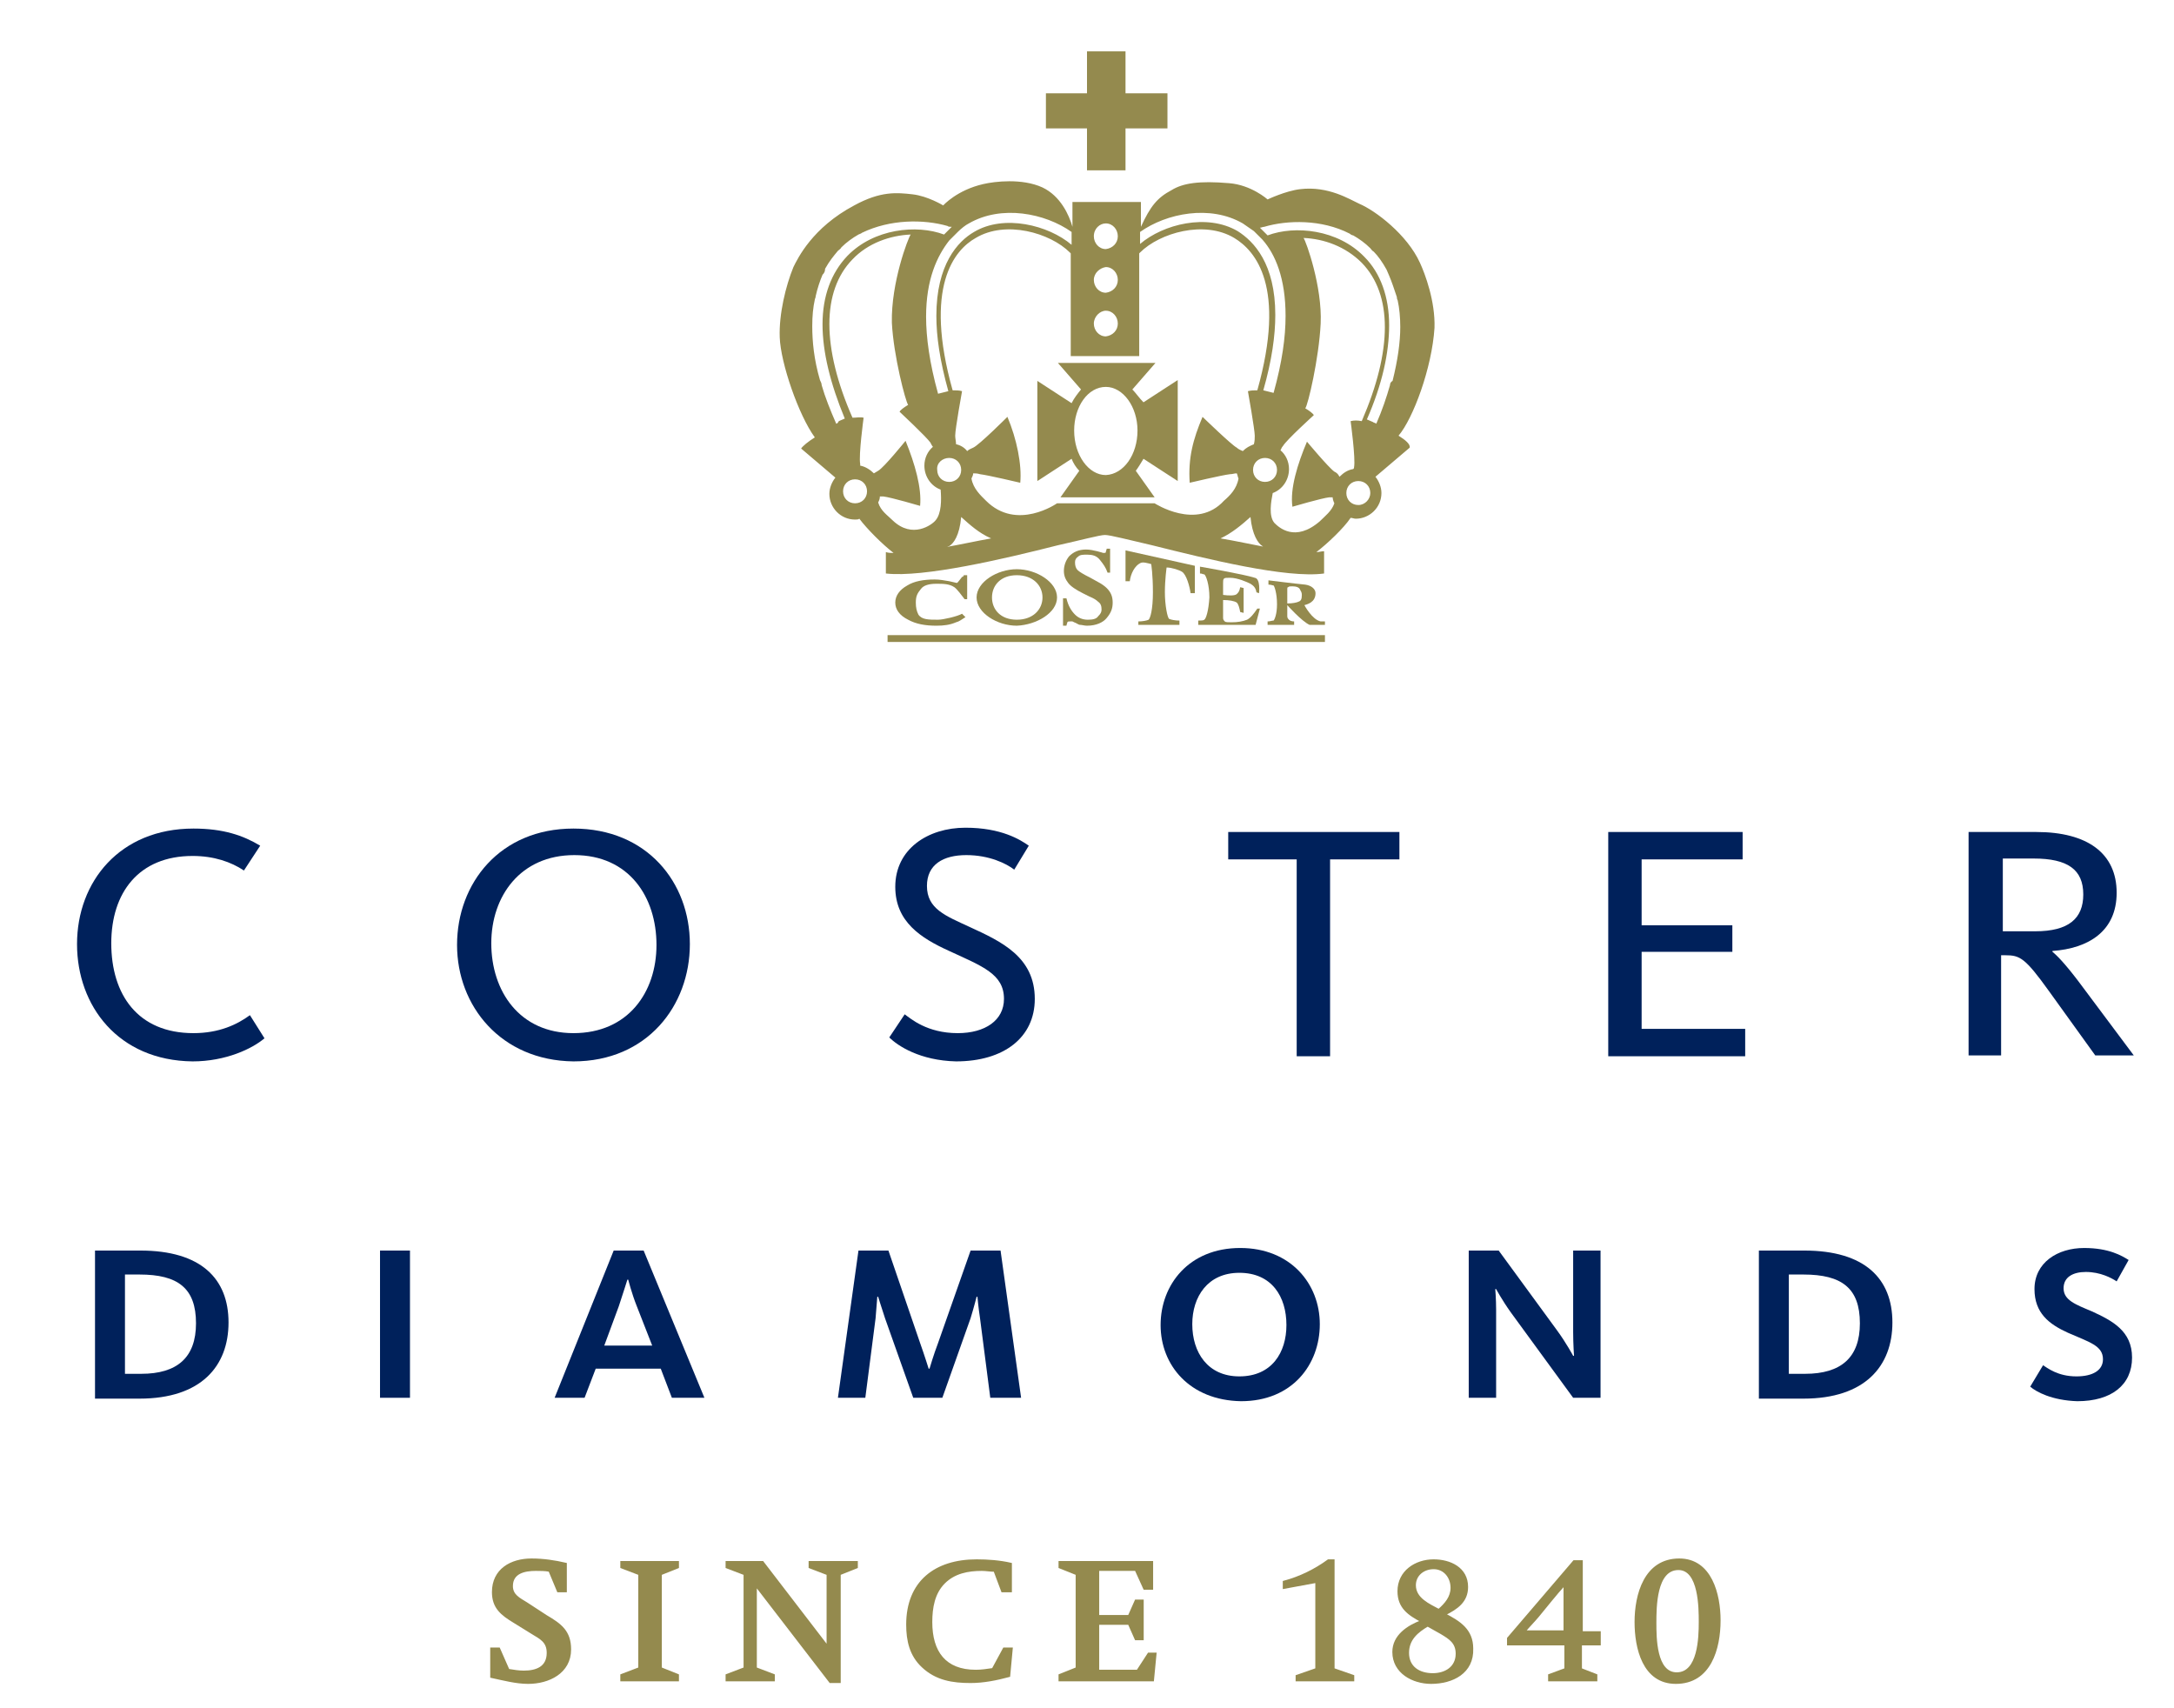 <?xml version="1.0" encoding="utf-8"?>
<!-- Generator: Adobe Illustrator 18.1.0, SVG Export Plug-In . SVG Version: 6.00 Build 0)  -->
<!DOCTYPE svg PUBLIC "-//W3C//DTD SVG 1.1//EN" "http://www.w3.org/Graphics/SVG/1.1/DTD/svg11.dtd">
<svg version="1.1" id="Layer_1" xmlns="http://www.w3.org/2000/svg" xmlns:xlink="http://www.w3.org/1999/xlink" x="0px" y="0px"
	 viewBox="0 0 254 199.5" enable-background="new 0 0 254 199.5" xml:space="preserve">
<g>
	<path fill="#00215B" d="M9,110.3c0-7.3,5-13.5,13.6-13.5c3.5,0,5.8,0.8,7.8,2l-1.9,2.9c-1.5-1-3.5-1.7-6-1.7
		c-6.3,0-9.5,4.3-9.5,10.2c0,6,3.1,10.5,9.6,10.5c3,0,5.1-1,6.6-2.1l1.7,2.7c-1.4,1.2-4.5,2.7-8.4,2.7C13.8,123.9,9,117.5,9,110.3
		L9,110.3z"/>
	<path fill="#00215B" d="M53.4,110.4c0-7.2,5-13.6,13.6-13.6c8.6,0,13.6,6.3,13.6,13.5c0,7.2-5,13.7-13.6,13.7
		C58.5,123.9,53.4,117.5,53.4,110.4L53.4,110.4z M76.7,110.4L76.7,110.4c0-5.6-3.2-10.5-9.6-10.5c-6.3,0-9.7,4.8-9.7,10.3
		c0,5.6,3.3,10.5,9.6,10.5C73.4,120.7,76.7,115.9,76.7,110.4L76.7,110.4z"/>
	<path fill="#00215B" d="M103.9,121.2l1.8-2.7c0.7,0.5,2.6,2.2,6.2,2.2c3.2,0,5.4-1.5,5.4-4c0-2.9-2.5-3.8-6.4-5.6
		c-3.3-1.5-6.3-3.4-6.3-7.5c0-4.4,3.8-6.9,8.2-6.9c4.2,0,6.4,1.4,7.4,2.1l-1.7,2.8c-0.9-0.7-2.9-1.7-5.6-1.7c-2.7,0-4.6,1.1-4.6,3.6
		c0,2.7,2.2,3.5,5,4.8c3.7,1.7,7.6,3.5,7.6,8.4c0,4.5-3.6,7.3-9.2,7.3C107.5,123.9,104.9,122.2,103.9,121.2L103.9,121.2z"/>
	<polygon fill="#00215B" points="151.5,100.4 143.5,100.4 143.5,97.2 163.5,97.2 163.5,100.4 155.4,100.4 155.4,123.4 151.5,123.4 
		151.5,100.4 	"/>
	<polygon fill="#00215B" points="187.9,97.2 203.6,97.2 203.6,100.4 191.8,100.4 191.8,108.1 202.4,108.1 202.4,111.2 191.8,111.2 
		191.8,120.2 203.9,120.2 203.9,123.4 187.9,123.4 187.9,97.2 	"/>
	<path fill="#00215B" d="M230.1,97.2h7.8c6,0,9.4,2.5,9.4,7.1c0,4.5-3.3,6.5-7.5,6.8v0.1c0.5,0.4,1.4,1.3,3,3.4l6.5,8.7h-4.5
		l-5.4-7.5c-2.8-3.9-3.4-4.2-5.1-4.2h-0.5v11.7h-3.8V97.2L230.1,97.2z M237.8,108.8L237.8,108.8c3.9,0,5.6-1.5,5.6-4.3
		c0-2.9-1.8-4.2-5.8-4.2h-3.6v8.5H237.8L237.8,108.8z"/>
	<path fill="#00215B" d="M11.1,146.1h5.3c7.1,0,10.3,3.3,10.3,8.4c0,5.1-3.2,8.9-10.4,8.9h-5.2V146.1L11.1,146.1z M16.5,160.5
		L16.5,160.5c4.2,0,6.4-1.9,6.4-5.9c0-4.1-2.1-5.7-6.6-5.7h-1.7v11.6H16.5L16.5,160.5z"/>
	<polygon fill="#00215B" points="44.4,146.1 47.9,146.1 47.9,163.3 44.4,163.3 44.4,146.1 	"/>
	<path fill="#00215B" d="M68.3,163.3h-3.5l6.9-17.2h3.5l7.1,17.2h-3.8l-1.3-3.4h-7.6L68.3,163.3L68.3,163.3z M74.4,152.6L74.4,152.6
		c-0.6-1.5-1-3.1-1-3.1h-0.1c0,0-0.5,1.6-1,3.1l-1.7,4.6h5.6L74.4,152.6L74.4,152.6z"/>
	<path fill="#00215B" d="M100.3,146.1h3.5l3.7,10.8c0.5,1.4,1,3,1,3h0.1c0,0,0.5-1.7,1-3l3.8-10.8h3.5l2.4,17.2h-3.6l-1.2-9.3
		c-0.2-1.3-0.3-2.5-0.3-2.5h-0.1c0,0-0.3,1.2-0.7,2.5l-3.3,9.3h-3.4l-3.3-9.3c-0.4-1.2-0.8-2.5-0.8-2.5h-0.1c0,0-0.1,1.3-0.2,2.5
		l-1.2,9.3h-3.2L100.3,146.1L100.3,146.1z"/>
	<path fill="#00215B" d="M135.6,154.8c0-4.7,3.3-9,9.3-9c5.9,0,9.3,4.2,9.3,8.9c0,4.7-3.2,9-9.2,9
		C139,163.6,135.6,159.5,135.6,154.8L135.6,154.8z M150.3,154.8L150.3,154.8c0-3.3-1.7-6.1-5.5-6.1c-3.7,0-5.5,2.8-5.5,6
		c0,3.3,1.8,6.1,5.5,6.1C148.6,160.8,150.3,158,150.3,154.8L150.3,154.8z"/>
	<path fill="#00215B" d="M171.5,146.1h3.6l6.8,9.3c1.1,1.5,1.9,3,1.9,3h0.1c0,0-0.1-1.4-0.1-2.8v-9.5h3.2v17.2h-3.2l-7.3-10
		c-1-1.4-1.7-2.7-1.7-2.7h-0.1c0,0,0.1,1.2,0.1,2.4v10.3h-3.2V146.1L171.5,146.1z"/>
	<path fill="#00215B" d="M205.5,146.1h5.3c7.1,0,10.3,3.3,10.3,8.4c0,5.1-3.2,8.9-10.4,8.9h-5.2V146.1L205.5,146.1z M210.9,160.5
		L210.9,160.5c4.2,0,6.4-1.9,6.4-5.9c0-4.1-2.1-5.7-6.6-5.7H209v11.6H210.9L210.9,160.5z"/>
	<path fill="#00215B" d="M237.2,162l1.5-2.5c0.5,0.3,1.7,1.3,3.9,1.3c1.9,0,3.1-0.7,3.1-2c0-1.6-1.6-2-4.1-3.1
		c-2.2-1-3.9-2.3-3.9-5.1c0-3.1,2.7-4.8,5.8-4.8c2.9,0,4.4,0.9,5.2,1.4l-1.4,2.5c-0.6-0.4-1.9-1.1-3.6-1.1c-1.5,0-2.6,0.6-2.6,1.9
		c0,1.4,1.4,1.9,3.3,2.7c2.4,1.1,4.7,2.3,4.7,5.4c0,3.2-2.4,5.1-6.4,5.1C239.7,163.6,237.9,162.6,237.2,162L237.2,162z"/>
	<path fill="#948A4E" stroke="#948A4E" stroke-width="0.25" stroke-miterlimit="22.926" d="M61.7,196.6c-1.4,0-2.9-0.4-4.3-0.7
		v-3.3h0.9l1.1,2.5c0.6,0.1,1.2,0.2,1.8,0.2c1.5,0,2.8-0.5,2.8-2.2c0-1.3-0.8-1.7-1.8-2.3l-2.1-1.3c-1.5-0.9-2.5-1.7-2.5-3.5
		c0-2.6,2.1-3.8,4.5-3.8c1.4,0,2.7,0.2,4,0.5v3.2h-0.9l-1-2.4c-0.5-0.1-1.1-0.1-1.6-0.1c-1.3,0-2.8,0.3-2.8,1.9c0,1.1,0.9,1.5,1.7,2
		l2.3,1.5c1.7,1,2.8,1.8,2.8,3.9C66.6,195.4,64.1,196.6,61.7,196.6L61.7,196.6z"/>
	<polygon fill="#948A4E" stroke="#948A4E" stroke-width="0.25" stroke-miterlimit="22.926" points="72.6,196.3 72.6,195.7 
		74.7,194.9 74.7,183.9 72.6,183.1 72.6,182.5 79.2,182.5 79.2,183.1 77.2,183.9 77.2,194.9 79.2,195.7 79.2,196.3 72.6,196.3 	"/>
	<polygon fill="#948A4E" stroke="#948A4E" stroke-width="0.25" stroke-miterlimit="22.926" points="98.1,183.9 98.1,196.5 
		97,196.5 88.3,185.2 88.3,194.9 90.4,195.7 90.4,196.3 84.9,196.3 84.9,195.7 87,194.9 87,183.9 84.9,183.1 84.9,182.5 89.1,182.5 
		96.7,192.4 96.7,183.9 94.6,183.1 94.6,182.5 100.1,182.5 100.1,183.1 98.1,183.9 	"/>
	<path fill="#948A4E" stroke="#948A4E" stroke-width="0.25" stroke-miterlimit="22.926" d="M117.9,195.8c-1.5,0.4-3,0.7-4.5,0.7
		c-2.1,0-4-0.3-5.6-1.8c-1.4-1.3-1.8-3-1.8-4.9c0-5,3.3-7.5,8.1-7.5c1.3,0,2.7,0.1,4,0.4v3.2h-1l-0.9-2.4c-0.5,0-1-0.1-1.5-0.1
		c-1.6,0-3.2,0.3-4.4,1.5c-1.2,1.2-1.5,2.9-1.5,4.6c0,3.5,1.6,5.7,5.2,5.7c0.7,0,1.3-0.1,2-0.2l1.3-2.4h0.9L117.9,195.8L117.9,195.8
		z"/>
	<polygon fill="#948A4E" stroke="#948A4E" stroke-width="0.25" stroke-miterlimit="22.926" points="134.7,196.3 123.8,196.3 
		123.8,195.7 125.8,194.9 125.8,183.9 123.8,183.1 123.8,182.5 134.6,182.5 134.6,185.6 133.7,185.6 132.7,183.4 128.3,183.4 
		128.3,188.8 131.9,188.8 132.7,187 133.5,187 133.5,191.5 132.7,191.5 131.9,189.7 128.3,189.7 128.3,195.2 132.9,195.2 
		134.2,193.2 135,193.2 134.7,196.3 	"/>
	<path fill="#948A4E" stroke="#948A4E" stroke-width="0.25" stroke-miterlimit="22.926" d="M151.5,196.3v-0.5l2.3-0.8v-10.2
		l-3.8,0.7v-0.7c1.9-0.5,3.7-1.4,5.2-2.5h0.6V195l2.3,0.8v0.5H151.5L151.5,196.3z"/>
	<path fill="#948A4E" stroke="#948A4E" stroke-width="0.25" stroke-miterlimit="22.926" d="M167.2,196.6c-2.1,0-4.4-1.2-4.4-3.6
		c0-1.9,1.7-3,3.3-3.6c-1.5-0.8-2.7-1.6-2.7-3.5c0-2.3,2-3.6,4.1-3.6c1.9,0,3.9,0.9,3.9,3.1c0,1.7-1.2,2.5-2.6,3.2
		c1.7,0.9,3.2,1.8,3.2,4C172.1,195.4,169.7,196.6,167.2,196.6L167.2,196.6z M168.4,190.8L168.4,190.8l-1.6-0.9
		c-1.2,0.7-2.3,1.6-2.3,3.2c0,1.7,1.3,2.5,2.9,2.5c1.5,0,2.8-0.8,2.8-2.4C170.2,191.9,169.4,191.4,168.4,190.8L168.4,190.8z
		 M167.5,183.2L167.5,183.2c-1.2,0-2.2,0.8-2.2,2c0,1.6,1.7,2.3,2.8,2.9c0.8-0.7,1.5-1.5,1.5-2.6
		C169.6,184.3,168.8,183.2,167.5,183.2L167.5,183.2z"/>
	<path fill="#948A4E" stroke="#948A4E" stroke-width="0.25" stroke-miterlimit="22.926" d="M184.7,192.1v2.9l1.8,0.7v0.6H181v-0.6
		l1.9-0.7v-2.9h-6.7v-0.7l7.7-9h0.9v8.3h2.1v1.4H184.7L184.7,192.1z M182.8,185.1L182.8,185.1c-1.1,1.2-2.1,2.5-3.1,3.7
		c-0.5,0.6-1.1,1.2-1.6,1.8h4.7V185.1L182.8,185.1z"/>
	<path fill="#948A4E" stroke="#948A4E" stroke-width="0.25" stroke-miterlimit="22.926" d="M195.8,196.6c-3.8,0-4.7-4.1-4.7-7.1
		c0-3.2,1.1-7.3,5.1-7.3c3.7,0,4.7,4.1,4.7,7.1C200.9,192.6,199.8,196.6,195.8,196.6L195.8,196.6z M196.1,183.3L196.1,183.3
		c-2.7,0-2.7,4.5-2.7,6.3c0,1.7,0,5.9,2.5,5.9c2.6,0,2.7-4.2,2.7-6C198.6,187.9,198.6,183.3,196.1,183.3L196.1,183.3z"/>
	<path fill="#948A4E" d="M107.6,34.7C107.6,34.7,107.6,34.7,107.6,34.7C107.6,34.7,107.6,34.7,107.6,34.7
		C107.6,34.7,107.6,34.7,107.6,34.7L107.6,34.7z"/>
	<path fill="#948A4E" d="M107,34.3C107,34.3,107,34.3,107,34.3C107,34.3,107,34.3,107,34.3C107,34.3,107,34.3,107,34.3L107,34.3z"/>
	<path fill="#948A4E" d="M151.5,34.3C151.5,34.3,151.5,34.3,151.5,34.3C151.5,34.3,151.5,34.3,151.5,34.3
		C151.5,34.3,151.5,34.3,151.5,34.3L151.5,34.3z"/>
	<path fill="#948A4E" d="M150.9,34.7C150.9,34.7,150.9,34.7,150.9,34.7C150.9,34.7,150.9,34.7,150.9,34.7
		C150.9,34.7,150.9,34.7,150.9,34.7L150.9,34.7z"/>
	<path fill="#948A4E" d="M132.3,45.5l2.7-3.1h-11.4l2.7,3.1c-0.4,0.5-0.8,1-1.1,1.6l-4-2.6v11.7l4-2.6c0.2,0.5,0.5,1,0.9,1.4
		l-2.2,3.1h11l-2.2-3.1c0.3-0.4,0.6-0.9,0.9-1.4l4,2.6V44.4l-4,2.6C133.1,46.5,132.7,45.9,132.3,45.5L132.3,45.5z M129.2,55.5
		L129.2,55.5c-2,0-3.7-2.3-3.7-5.2c0-2.8,1.6-5.1,3.7-5.1c2,0,3.7,2.3,3.7,5.1C132.9,53.1,131.3,55.4,129.2,55.5L129.2,55.5z"/>
	<path fill="#948A4E" d="M163.4,50.9c1.7-2,3.9-7.9,4.2-12.6c0.1-3.1-1.1-6.3-1.7-7.6c-1.5-3.3-5.2-6.1-7.1-6.9
		c-1.1-0.5-3.6-2.1-6.9-1.7c-1.7,0.2-3.8,1.2-3.8,1.2s-1.9-1.7-4.5-1.9c-3.5-0.3-5.4,0-6.7,0.8c-1.7,0.9-2.5,1.9-3.6,4.3v-2.9h-8
		v2.9c-0.4-1.4-1.4-3.6-3.5-4.6c-2.4-1.1-5.6-0.7-6.9-0.4c-3.1,0.7-4.7,2.5-4.7,2.5s-1.8-1.1-3.6-1.3c-1.8-0.2-3.7-0.4-6.8,1.3
		c-4.9,2.6-6.6,6.2-7.1,7.2c-0.9,2.2-1.7,5.5-1.6,8.2c0.1,3,2.2,9.1,4.1,11.7c-0.8,0.5-1.4,1-1.6,1.3l4,3.4
		c-0.4,0.5-0.7,1.2-0.7,1.9c0,1.6,1.3,3,3,3c0.2,0,0.4,0,0.5-0.1c0.9,1.2,2.7,3,4,4c-0.3,0-0.6,0-0.9-0.1l0,2.5
		c4.4,0.5,13.8-1.7,20.1-3.3c2.7-0.6,4.9-1.2,5.5-1.2c0.6,0,2.9,0.6,5.5,1.2c6.4,1.6,15.7,3.9,20.1,3.3l0-2.6
		c-0.3,0-0.6,0.1-0.9,0.1c1.3-1,3.2-2.8,4-4c0.2,0,0.4,0.1,0.6,0.1c1.6,0,3-1.3,3-3c0-0.7-0.3-1.4-0.7-1.9l4-3.4
		C164.8,51.9,164.2,51.4,163.4,50.9L163.4,50.9z M133.2,27.1L133.2,27.1c3.1-2.2,8.2-3.2,12-1c0.4,0.3,0.9,0.6,1.3,0.9l1,1
		c1.5,1.7,2.7,4.5,2.7,8.9c0,2.5-0.4,5.4-1.4,9c-0.4-0.1-0.8-0.2-1.2-0.3c1-3.5,1.4-6.4,1.4-8.8c0-6-2.5-8.6-4.4-9.8
		c-3.6-2.1-8.7-0.8-11.4,1.5V27.1L133.2,27.1z M149.2,54.9L149.2,54.9c0,0.8-0.6,1.4-1.4,1.4c-0.8,0-1.4-0.6-1.4-1.4
		c0-0.8,0.6-1.4,1.4-1.4C148.6,53.5,149.2,54.1,149.2,54.9L149.2,54.9z M129.2,26.1L129.2,26.1c0.8,0,1.4,0.7,1.4,1.5
		c0,0.8-0.6,1.4-1.4,1.5c-0.8,0-1.4-0.7-1.4-1.5C127.8,26.7,128.5,26.1,129.2,26.1L129.2,26.1z M129.2,31.2L129.2,31.2
		c0.8,0,1.4,0.7,1.4,1.5c0,0.8-0.6,1.4-1.4,1.5c-0.8,0-1.4-0.7-1.4-1.5C127.8,31.9,128.5,31.3,129.2,31.2L129.2,31.2z M129.2,36.3
		L129.2,36.3c0.8,0,1.4,0.7,1.4,1.5c0,0.8-0.6,1.4-1.4,1.5c-0.8,0-1.4-0.7-1.4-1.5C127.8,37,128.5,36.3,129.2,36.3L129.2,36.3z
		 M113.2,26.1L113.2,26.1c3.8-2.2,8.9-1.2,12,1v1.5c-2.7-2.3-7.9-3.6-11.4-1.5c-1.9,1.1-4.4,3.8-4.4,9.8c0,2.4,0.4,5.2,1.4,8.8
		c-0.4,0.1-0.8,0.2-1.2,0.3c-1-3.6-1.4-6.6-1.4-9c0-4.4,1.3-7.1,2.7-8.9l1-1C112.3,26.7,112.8,26.3,113.2,26.1L113.2,26.1z
		 M110.9,53.5L110.9,53.5c0.8,0,1.4,0.6,1.4,1.4c0,0.8-0.6,1.4-1.4,1.4c-0.8,0-1.4-0.6-1.4-1.4C109.4,54.1,110.1,53.5,110.9,53.5
		L110.9,53.5z M97.7,49.5L97.7,49.5C97,47.9,96.4,46.4,96,45c0-0.2-0.1-0.4-0.2-0.6c-0.7-2.4-0.9-4.5-0.9-6.3c0-1.2,0.1-2.2,0.3-3.1
		c0-0.1,0.1-0.2,0.1-0.4c0.2-0.9,0.5-1.8,0.8-2.5c0.2-0.2,0.3-0.4,0.3-0.7c0.5-0.9,1-1.5,1.5-2.1c0.1-0.1,0.3-0.2,0.4-0.4
		c0.6-0.6,1.3-1.1,2-1.5c0.2-0.1,0.3-0.1,0.4-0.2c3.3-1.6,7.2-1.6,10-0.8c0.1,0.1,0.3,0.1,0.5,0.1c0,0,0,0,0,0
		c-0.3,0.3-0.6,0.6-0.9,0.9c-3.2-1.2-8.2-0.7-11.3,2.5c-1.9,2-2.9,4.7-2.9,8c0,3.2,0.9,6.9,2.6,11c-0.2,0.1-0.5,0.2-0.7,0.3
		C97.9,49.4,97.8,49.5,97.7,49.5L97.7,49.5z M107.6,34.7L107.6,34.7C107.6,34.7,107.6,34.7,107.6,34.7
		C107.6,34.7,107.6,34.7,107.6,34.7C107.6,34.7,107.6,34.7,107.6,34.7L107.6,34.7z M107,34.3L107,34.3C107,34.3,107,34.3,107,34.3
		C107,34.3,107,34.3,107,34.3C107,34.3,107,34.3,107,34.3L107,34.3z M99.9,58.8L99.9,58.8c-0.8,0-1.4-0.6-1.4-1.4
		c0-0.8,0.6-1.4,1.4-1.4c0.8,0,1.4,0.6,1.4,1.4C101.3,58.2,100.7,58.8,99.9,58.8L99.9,58.8z M109.3,60.8L109.3,60.8
		c-0.4,0.5-2.7,2.2-5,0c-0.6-0.6-1.4-1.1-1.7-2.1c0.1-0.2,0.2-0.4,0.2-0.7c0.1,0,0.2,0,0.4,0c0.9,0.1,4.3,1.1,4.3,1.1
		c0.2-2.1-0.6-4.9-1.7-7.6c0,0-2.5,3.1-3.2,3.5c-0.2,0.1-0.3,0.2-0.5,0.3c-0.4-0.4-1-0.8-1.6-0.9c0-0.1,0-0.1,0-0.2
		c-0.2-1,0.4-5.4,0.4-5.4c-0.4-0.1-0.8,0-1.3,0c-3.6-8.2-3.6-14.8,0-18.5c1.8-1.9,4.4-2.8,6.8-2.9c-0.3,0.4-2.3,5.6-2.2,10.3
		c0.2,3.9,1.6,9.2,1.9,9.6c-0.5,0.3-0.9,0.6-1,0.8c0,0,3.1,2.9,3.6,3.6c0.1,0.2,0.2,0.4,0.3,0.5c-0.6,0.5-1,1.3-1,2.2
		c0,1.3,0.8,2.4,1.9,2.8C110,58.4,110,60,109.3,60.8L109.3,60.8z M110.6,63.9L110.6,63.9c0.1,0,0.2-0.1,0.3-0.1
		c0.5-0.3,1.2-1.2,1.4-3.4c1,0.9,2.1,1.9,3.5,2.5C114.1,63.2,112.3,63.6,110.6,63.9L110.6,63.9z M134.9,58.8L134.9,58.8h-11.4
		c0,0-4.7,3.3-8.3-0.3c-0.6-0.6-1.5-1.4-1.7-2.6c0.1-0.2,0.2-0.4,0.2-0.6c0.2,0,0.5,0,0.8,0.1c0.9,0.1,4.7,1,4.7,1
		c0.2-2.1-0.4-5.1-1.5-7.7c0,0-3.3,3.3-4,3.6c-0.2,0.1-0.5,0.2-0.7,0.4c-0.3-0.4-0.8-0.7-1.3-0.8c0-0.3-0.1-0.7-0.1-1
		c0-0.8,0.8-5.2,0.8-5.2c-0.3-0.1-0.7-0.1-1.1-0.1c-3.4-12.1,0.2-16.4,2.7-17.8c3.5-2.1,8.7-0.6,11,1.7l0.1,0.1v12h8v-12l0.1-0.1
		c2.3-2.3,7.5-3.8,11-1.7c2.5,1.5,6.1,5.7,2.7,17.8c-0.4,0-0.7,0-1.1,0.1c0,0,0.8,4.5,0.8,5.2c0,0.3,0,0.6-0.1,1
		c-0.5,0.2-0.9,0.4-1.3,0.8c-0.2-0.1-0.5-0.2-0.7-0.4c-0.6-0.3-4-3.6-4-3.6c-1.1,2.6-1.7,4.8-1.5,7.7c0,0,3.8-0.9,4.7-1
		c0.3,0,0.5-0.1,0.8-0.1c0.1,0.2,0.1,0.4,0.2,0.6c-0.2,1.2-1,2-1.7,2.6C139.8,62,134.9,58.8,134.9,58.8L134.9,58.8z M142.6,62.9
		L142.6,62.9c1.3-0.6,2.5-1.6,3.5-2.5c0.2,2.1,0.9,3.1,1.4,3.4c0.1,0.1,0.2,0.1,0.3,0.1C146.2,63.6,144.4,63.2,142.6,62.9
		L142.6,62.9z M155.9,55.1L155.9,55.1c-0.7-0.5-3.2-3.5-3.2-3.5c-1.1,2.6-2,5.5-1.7,7.6c0,0,3.4-1,4.3-1.1c0.1,0,0.2,0,0.4,0
		c0,0.2,0.1,0.5,0.2,0.7c-0.3,0.9-1.1,1.5-1.7,2.1c-2.9,2.5-4.8,0.7-5.3,0.2c-0.7-0.8-0.4-2.5-0.2-3.5c1.1-0.4,1.9-1.5,1.9-2.8
		c0-0.9-0.4-1.7-1-2.2c0.1-0.1,0.1-0.3,0.3-0.5c0.4-0.7,3.6-3.6,3.6-3.6c-0.1-0.2-0.5-0.5-1-0.8c0.3-0.3,1.6-5.8,1.8-9.9
		c0.2-4.3-1.7-9.6-2-10c2.4,0.1,4.9,1,6.8,2.9c3.6,3.7,3.6,10.2,0,18.5c-0.5-0.1-0.9-0.1-1.3,0c0,0,0.6,4.4,0.4,5.4
		c0,0.1,0,0.1-0.1,0.2c-0.6,0.1-1.1,0.4-1.6,0.9C156.3,55.3,156.1,55.2,155.9,55.1L155.9,55.1z M150.9,34.7L150.9,34.7
		C150.9,34.7,150.9,34.7,150.9,34.7C150.9,34.7,150.9,34.7,150.9,34.7C150.9,34.7,150.9,34.7,150.9,34.7L150.9,34.7z M151.5,34.3
		L151.5,34.3C151.5,34.3,151.5,34.3,151.5,34.3C151.5,34.3,151.5,34.3,151.5,34.3C151.5,34.3,151.5,34.3,151.5,34.3L151.5,34.3z
		 M158.7,59L158.7,59c-0.8,0-1.4-0.6-1.4-1.4c0-0.8,0.6-1.4,1.4-1.4c0.8,0,1.4,0.6,1.4,1.4C160.1,58.3,159.5,59,158.7,59L158.7,59z
		 M162.4,45L162.4,45c-0.4,1.4-0.9,2.9-1.6,4.5c-0.1-0.1-0.3-0.1-0.4-0.2c-0.2-0.1-0.5-0.2-0.7-0.3c1.8-4.1,2.6-7.8,2.6-11
		c0-3.3-1-6.1-2.9-8c-3.1-3.2-8.1-3.7-11.3-2.5c-0.3-0.3-0.6-0.6-0.9-0.9c0,0,0,0,0,0c0.2,0,0.3-0.1,0.5-0.1c2.7-0.8,6.7-0.9,10,0.8
		c0.1,0.1,0.3,0.2,0.4,0.2c0.7,0.4,1.4,0.9,2,1.5c0.1,0.1,0.2,0.3,0.4,0.4c0.5,0.5,1,1.2,1.5,2.1c0.1,0.2,0.2,0.5,0.3,0.7
		c0.3,0.7,0.6,1.6,0.9,2.5c0,0.1,0,0.2,0.1,0.4c0.2,0.9,0.3,2,0.3,3.1c0,1.8-0.3,3.9-0.9,6.3C162.5,44.6,162.4,44.8,162.4,45
		L162.4,45z"/>
	<path fill="#948A4E" d="M123.5,69.8c0-1.8-2.4-3.3-4.7-3.3c-2.3,0-4.7,1.5-4.7,3.3c0,1.8,2.4,3.3,4.7,3.3
		C121.1,73,123.5,71.6,123.5,69.8L123.5,69.8z M115.9,69.8L115.9,69.8c0-1.4,1-2.6,2.9-2.6c1.9,0,3,1.2,3,2.6c0,1.4-1.1,2.6-3,2.6
		C116.9,72.4,115.9,71.2,115.9,69.8L115.9,69.8z"/>
	<path fill="#948A4E" d="M138.1,66.8c0.5,0.3,0.9,1.7,1,2.5h0.5l0-3.2l-8.1-1.8l0,3.6h0.5c0.1-0.9,0.6-1.8,1.2-2.1
		c0.3-0.2,0.9,0,1.3,0.1c0,0,0.2,1.2,0.2,3.3c0,2-0.3,3-0.5,3.2c-0.2,0.1-0.7,0.2-1.2,0.2V73h4.8v-0.5c-0.5,0-1-0.1-1.2-0.2
		c-0.2-0.1-0.5-1.6-0.5-3.1c0-1.5,0.2-2.9,0.2-2.9C136.9,66.3,137.8,66.6,138.1,66.8L138.1,66.8z"/>
	<path fill="#948A4E" d="M127.1,72.4c-0.6,0-1.1-0.2-1.5-0.6c-0.4-0.4-0.8-1-1-1.9h-0.4v3.2h0.4c0-0.1,0.1-0.3,0.1-0.4
		c0.1-0.1,0.1-0.1,0.3-0.1c0,0,0.1,0,0.1,0c0,0,0.1,0,0.2,0l0.2,0.1c0.3,0.1,0.5,0.3,0.7,0.3c0.2,0,0.5,0.1,0.8,0.1
		c1.1,0,1.9-0.4,2.3-0.9c0.5-0.6,0.7-1.1,0.7-1.8c0-0.7-0.2-1.2-0.7-1.7c-0.2-0.2-0.6-0.5-1-0.7l-0.9-0.5c-0.8-0.4-1.3-0.7-1.5-0.9
		c-0.2-0.2-0.3-0.5-0.3-0.9c0-0.3,0.1-0.5,0.4-0.7c0.2-0.2,0.6-0.2,1-0.2c0.6,0,1.1,0.1,1.5,0.6c0.4,0.5,0.7,0.9,0.9,1.5h0.3v-2.8
		h-0.4c0,0.1-0.1,0.3-0.1,0.4c0,0.1-0.1,0.1-0.3,0.1c0,0-0.3-0.1-0.7-0.2c-0.4-0.1-0.9-0.2-1.3-0.2c-0.9,0-1.5,0.3-2,0.8
		c-0.4,0.5-0.6,1.1-0.6,1.7c0,0.6,0.2,1,0.5,1.4c0.3,0.4,0.9,0.8,1.7,1.2l0.8,0.4c0.5,0.2,0.8,0.4,1,0.6c0.3,0.2,0.4,0.5,0.4,0.9
		c0,0.3-0.1,0.5-0.4,0.8C128.1,72.3,127.7,72.4,127.1,72.4L127.1,72.4z"/>
	<polygon fill="#948A4E" points="103.7,75 154.8,75 154.8,74.2 103.7,74.2 103.7,75 	"/>
	<path fill="#948A4E" d="M109.4,68.2c0.8,0,1.5,0,2.1,0.4c0.3,0.2,0.9,1,1.2,1.4h0.3v-2.8h-0.4c0,0.1-0.1,0.2-0.2,0.2
		c-0.1,0.1-0.5,0.7-0.6,0.7c-0.1,0-0.4-0.1-0.9-0.2c-0.6-0.1-1.1-0.2-1.7-0.2c-1.3,0-2.4,0.2-3.2,0.7c-0.9,0.5-1.4,1.2-1.4,2
		c0,0.8,0.5,1.5,1.5,2c0.9,0.5,2,0.7,3.3,0.7c0.9,0,1.6-0.1,2.3-0.4c0.4-0.1,0.6-0.3,1.1-0.6l-0.4-0.4c-0.5,0.3-2.2,0.7-2.8,0.7
		c-1.1,0-1.9,0-2.3-0.6c-0.2-0.4-0.3-0.8-0.3-1.4c0-0.8,0.2-1.1,0.6-1.6C107.9,68.4,108.5,68.2,109.4,68.2L109.4,68.2z"/>
	<path fill="#948A4E" d="M140.7,72.4c-0.1,0.1-0.4,0.1-0.7,0.1V73h6.7l0.5-1.9h-0.3c-0.4,0.6-0.8,1.1-1.2,1.3
		c-0.5,0.2-1.1,0.3-1.8,0.3c-0.4,0-0.7,0-0.8-0.1c-0.1-0.1-0.2-0.2-0.2-0.4v-2.1c0.7,0,1.3,0.1,1.6,0.3c0.2,0.2,0.3,0.6,0.4,1.1
		l0.4,0.1v-2.9l-0.4-0.1c-0.1,0.5-0.2,0.6-0.4,0.8c-0.2,0.2-0.9,0.2-1.6,0.1v-1.4c0-0.2,0-0.4,0.1-0.5c0.1-0.1,0.3-0.1,0.7-0.1
		c0.9,0,2,0.5,2.4,0.7c0.3,0.2,0.6,0.4,0.7,1l0.3,0.1c0,0,0.2-1.7-0.5-1.8c-1.2-0.4-6.4-1.3-6.4-1.3V67c0.3,0,0.3,0.1,0.5,0.1
		c0.2,0.1,0.6,1.2,0.6,2.7C141.2,71.4,140.9,72.3,140.7,72.4L140.7,72.4z"/>
	<path fill="#948A4E" d="M148.1,72.6V73h3.1v-0.4c-0.3,0-0.5-0.1-0.6-0.2c-0.1-0.1-0.2-0.2-0.2-0.4v-1.3h0c0,0,1.7,1.9,2.6,2.3h1.8
		v-0.4c-0.1,0-0.5,0-0.5,0c-1-0.2-1.9-1.9-1.9-1.9c0.3-0.1,1.3-0.3,1.3-1.4c0-0.5-0.5-0.9-1.2-1c-1.1-0.1-4.3-0.5-4.3-0.5v0.5
		c0.3,0,0.5,0.1,0.6,0.1c0.1,0.1,0.4,0.9,0.4,2.2c0,1.2-0.3,1.8-0.4,1.9C148.6,72.5,148.4,72.6,148.1,72.6L148.1,72.6z M150.4,68.8
		L150.4,68.8c0-0.1,0-0.2,0.1-0.2c0.1-0.1,0.2-0.1,0.5-0.1c0.4,0,0.8,0.1,0.9,0.4c0.1,0.2,0.2,0.3,0.2,0.6c0,0.5-0.1,0.7-0.4,0.8
		c-0.2,0.1-0.7,0.2-1.3,0.2V68.8L150.4,68.8z"/>
	<polygon fill="#948A4E" points="127,19.9 131.5,19.9 131.5,15 136.4,15 136.4,10.9 131.5,10.9 131.5,6 127,6 127,10.9 122.2,10.9 
		122.2,15 127,15 127,19.9 	"/>
</g>
</svg>
